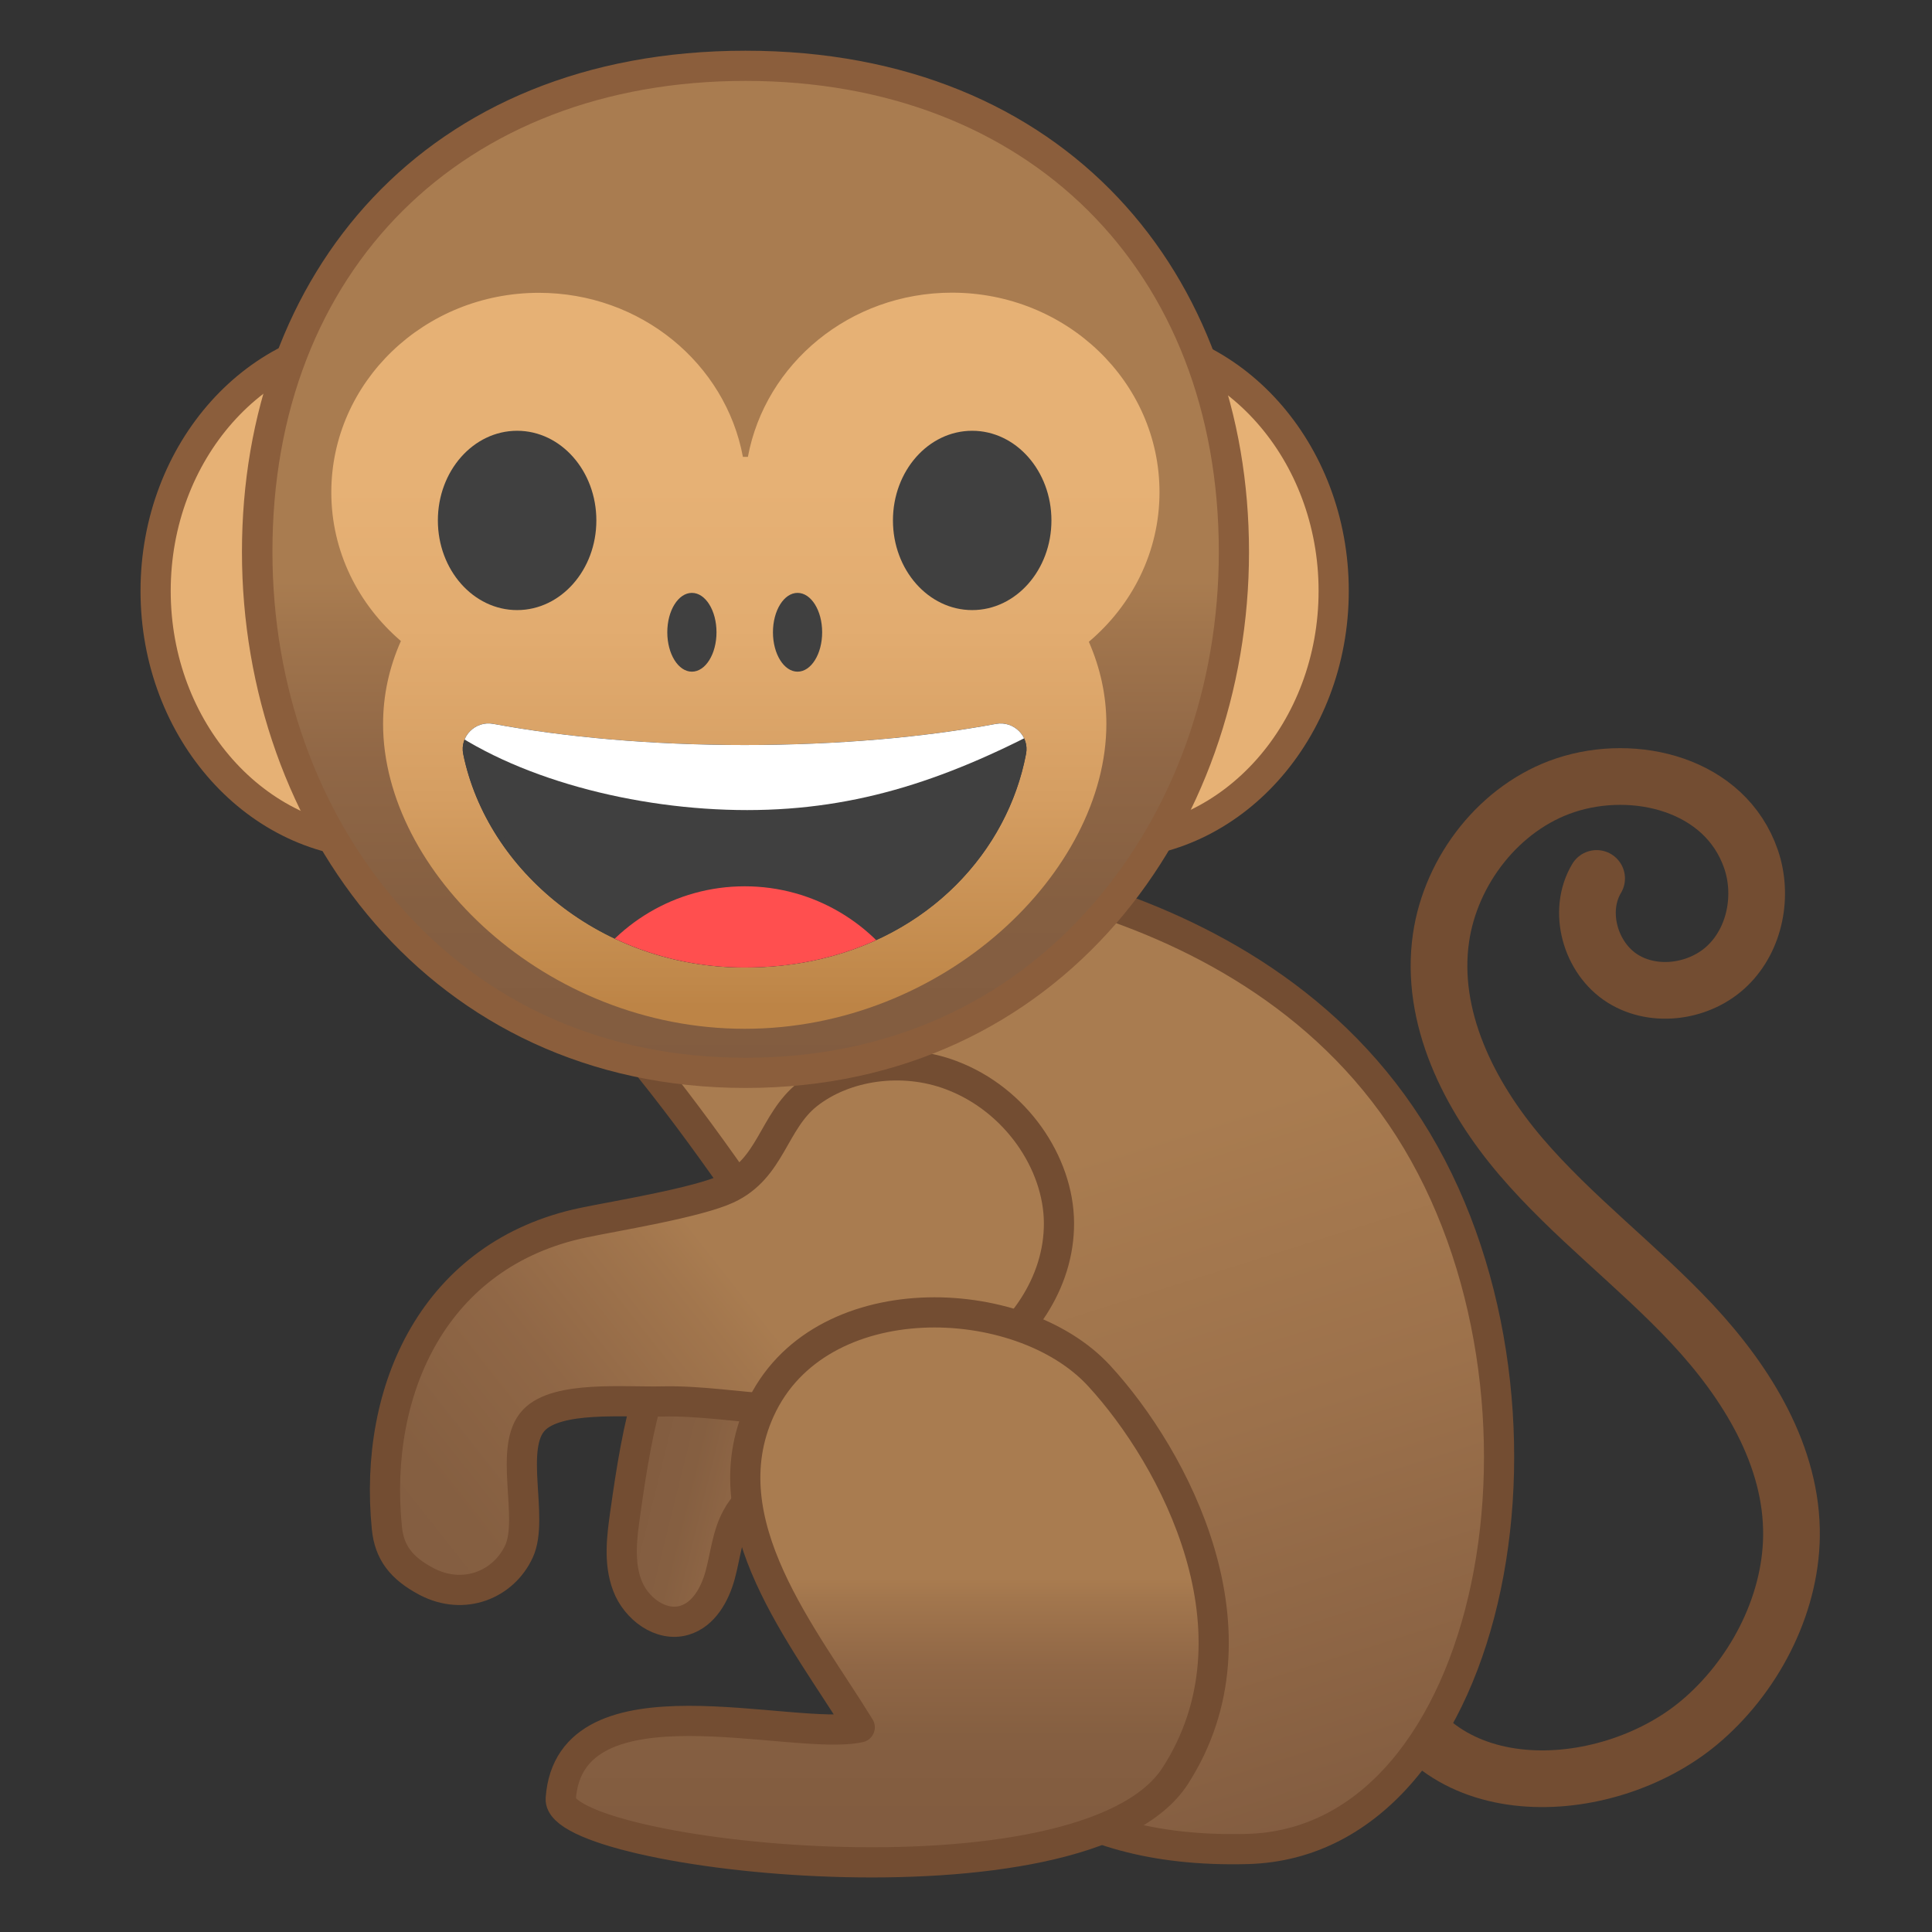<svg width="128" height="128" style="enable-background:new 0 0 128 128;" xmlns="http://www.w3.org/2000/svg" xmlns:xlink="http://www.w3.org/1999/xlink">
  <rect width="100%" height="100%" fill="#333333" stroke="none"/>
  <g id="Layer_2">
    <g>
      <path d=" M91.78,110.57c2.76,9.33,14.59,8.73,20.78,3.57c3.57-2.98,6.07-7.67,6.13-12.36c0.07-5.3-2.95-10.17-6.57-14.05 c-3.62-3.87-7.92-7.08-11.36-11.11c-3.44-4.03-6.05-9.24-5.29-14.48c0.65-4.49,3.9-8.68,8.25-10.12c4.6-1.52,10.58-0.07,12.29,4.9 c0.82,2.39,0.28,5.26-1.53,7.03c-1.8,1.77-4.84,2.23-6.98,0.88c-2.14-1.35-3.02-4.46-1.72-6.63" style="fill:none;stroke:#734D32;stroke-width:3.756;stroke-linecap:round;stroke-linejoin:round;stroke-miterlimit:10;"/>
      <linearGradient id="SVGID_1_" gradientTransform="matrix(0.971 0.241 -0.241 0.971 142.739 87.964)" gradientUnits="userSpaceOnUse" x1="-95.827" x2="-70.708" y1="26.052" y2="26.052">
        <stop offset="0" style="stop-color:#825C40"/>
        <stop offset="0.167" style="stop-color:#855F41"/>
        <stop offset="0.31" style="stop-color:#906746"/>
        <stop offset="0.445" style="stop-color:#A2764D"/>
        <stop offset="0.488" style="stop-color:#A97C50"/>
      </linearGradient>
      <path d="M47.17,84.63 c-3.97,4.01-4.95,10-5.74,15.59c-0.23,1.61-0.45,3.3,0.13,4.82c0.57,1.52,2.22,2.77,3.78,2.31c1.28-0.38,2.02-1.71,2.37-2.99 c0.35-1.28,0.46-2.65,1.1-3.82c0.82-1.52,2.44-2.48,4.09-2.98c1.66-0.5,3.4-0.62,5.11-0.9c3.2-0.52,6.39-1.68,8.79-3.86 c2.4-2.18,3.9-5.52,3.33-8.71c-0.39-2.17-2.08-4.68-4.26-5.38c-1.84-0.59-4,0.48-5.84,0.76C55.36,80.18,50.63,81.13,47.17,84.63z" style="fill:url(#SVGID_1_);stroke:#734D32;stroke-width:2;stroke-linejoin:round;stroke-miterlimit:10;"/>
      <linearGradient id="SVGID_2_" gradientUnits="userSpaceOnUse" x1="64.855" x2="84.317" y1="61.311" y2="123.024">
        <stop offset="0.256" style="stop-color:#A97C50"/>
        <stop offset="0.567" style="stop-color:#9C714B"/>
        <stop offset="1" style="stop-color:#825C40"/>
      </linearGradient>
      <path d="M57.61,57 c0,0,24.41,0,35.74,17.73s5.85,47.34-10.71,47.77c-25.33,0.67-21.67-24.83-21.67-24.83s-9.2-16.07-17.92-26.92S57.61,57,57.61,57z " style="fill:url(#SVGID_2_);stroke:#734D32;stroke-width:2;stroke-linejoin:round;stroke-miterlimit:10;"/>
      <linearGradient id="SVGID_3_" gradientTransform="matrix(1.147 0.103 -0.02 1.008 53.782 25.757)" gradientUnits="userSpaceOnUse" x1="-29.492" x2="26.008" y1="81.032" y2="38.532">
        <stop offset="0" style="stop-color:#825C40"/>
        <stop offset="0.167" style="stop-color:#855F41"/>
        <stop offset="0.31" style="stop-color:#906746"/>
        <stop offset="0.445" style="stop-color:#A2764D"/>
        <stop offset="0.488" style="stop-color:#A97C50"/>
      </linearGradient>
      <path d="M48.18,78.76 c-1.99,0.92-7.29,1.78-9.51,2.24c-9.89,2.06-13.95,11.05-13.04,20.22c0.16,1.65,0.97,2.68,2.63,3.56c2.48,1.3,5.12,0.2,6.13-2.01 c1.01-2.21-0.74-6.89,0.99-8.69c1.55-1.62,6-1.17,8.49-1.23s5.01,0.37,7.51,0.51c4.51,0.25,9.09-0.49,12.69-2.62 c3.6-2.13,6.11-5.74,6.09-9.72c-0.02-3.97-2.86-8.17-7.12-9.78c-3.26-1.24-7.08-0.67-9.53,1.26 C51.21,74.32,51.1,77.41,48.18,78.76z" style="fill:url(#SVGID_3_);stroke:#734D32;stroke-width:2;stroke-linejoin:round;stroke-miterlimit:10;"/>
      <linearGradient id="SVGID_4_" gradientUnits="userSpaceOnUse" x1="58.775" x2="58.775" y1="87.75" y2="120.547">
        <stop offset="0.512" style="stop-color:#A97C50"/>
        <stop offset="0.555" style="stop-color:#A2764D"/>
        <stop offset="0.69" style="stop-color:#906746"/>
        <stop offset="0.833" style="stop-color:#855F41"/>
        <stop offset="1" style="stop-color:#825C40"/>
      </linearGradient>
      <path d="M72.82,91.15 c-5.25-5.71-18.62-6.19-22.47,2.26c-3.41,7.48,2.94,15.04,6.61,21.03c-4.4,0.99-19.22-3.7-19.81,4.73 c-0.27,3.8,34.67,7.83,40.71-1.51C83.97,108.18,77.82,96.58,72.82,91.15z" style="fill:url(#SVGID_4_);stroke:#734D32;stroke-width:2;stroke-linejoin:round;stroke-miterlimit:10;"/>
      <g>
        <g>
          <g>
            <path d="M25.26,55.92c-8.24,0-14.95-7.52-14.95-16.77c0-9.25,6.71-16.77,14.95-16.77 c8.24,0,14.95,7.52,14.95,16.77C40.21,48.39,33.51,55.92,25.26,55.92z" style="fill:#E6B175;"/>
            <path d="M25.26,23.38c7.69,0,13.95,7.07,13.95,15.77s-6.26,15.77-13.95,15.77s-13.95-7.07-13.95-15.77 S17.57,23.38,25.26,23.38 M25.26,21.38c-8.81,0-15.95,7.96-15.95,17.77s7.14,17.77,15.95,17.77s15.95-7.96,15.95-17.77 S34.07,21.38,25.26,21.38L25.26,21.38z" style="fill:#8B5E3C;"/>
          </g>
          <g>
            <path d="M73.41,55.92c-8.24,0-14.95-7.52-14.95-16.77c0-9.25,6.71-16.77,14.95-16.77 c8.25,0,14.95,7.52,14.95,16.77C88.37,48.39,81.66,55.92,73.41,55.92z" style="fill:#E6B175;"/>
            <path d="M73.41,23.38c7.69,0,13.95,7.07,13.95,15.77s-6.26,15.77-13.95,15.77s-13.95-7.07-13.95-15.77 S65.72,23.38,73.41,23.38 M73.41,21.38c-8.81,0-15.95,7.96-15.95,17.77s7.14,17.77,15.95,17.77s15.95-7.96,15.95-17.77 S82.22,21.38,73.41,21.38L73.41,21.38z" style="fill:#8B5E3C;"/>
          </g>
        </g>
        <g>
          <linearGradient id="SVGID_5_" gradientUnits="userSpaceOnUse" x1="49.385" x2="49.385" y1="71.078" y2="4.365">
            <stop offset="0" style="stop-color:#825C40"/>
            <stop offset="0.167" style="stop-color:#855F41"/>
            <stop offset="0.31" style="stop-color:#906746"/>
            <stop offset="0.445" style="stop-color:#A2764D"/>
            <stop offset="0.488" style="stop-color:#A97C50"/>
          </linearGradient>
          <path d="M49.39,71.08c-21.02,0-32.36-17.78-32.36-34.51c0-16.03,10-32.21,32.36-32.21 s32.36,16.18,32.36,32.21C81.74,53.3,70.4,71.08,49.39,71.08z" style="fill:url(#SVGID_5_);"/>
          <path d="M49.39,5.36c18.75,0,31.36,12.54,31.36,31.21c0,8.85-2.96,17.13-8.33,23.32 c-5.79,6.67-13.75,10.19-23.02,10.19s-17.23-3.52-23.02-10.19c-5.37-6.18-8.33-14.47-8.33-23.32 C18.03,17.91,30.63,5.36,49.39,5.36 M49.39,3.36c-21.32,0-33.36,14.87-33.36,33.21s12.41,35.51,33.36,35.51 s33.36-17.17,33.36-35.51S70.71,3.36,49.39,3.36L49.39,3.36z" style="fill:#8B5E3C;"/>
        </g>
        <linearGradient id="SVGID_6_" gradientUnits="userSpaceOnUse" x1="49.385" x2="49.385" y1="19.396" y2="68.163">
          <stop offset="0.259" style="stop-color:#E6B175"/>
          <stop offset="0.455" style="stop-color:#E2AC70"/>
          <stop offset="0.686" style="stop-color:#D59E62"/>
          <stop offset="0.935" style="stop-color:#C0884A"/>
          <stop offset="0.969" style="stop-color:#BD8446"/>
        </linearGradient>
        <path d="M76.82,32.61c0-7.3-6.16-13.22-13.75-13.22c-6.76,0-12.37,4.7-13.52,10.88 c-0.07,0-0.14,0-0.21,0c-0.04,0-0.08,0-0.12,0C48.07,24.09,42.46,19.4,35.7,19.4c-7.59,0-13.75,5.92-13.75,13.22 c0,3.92,1.79,7.43,4.61,9.85c-0.77,1.73-1.18,3.58-1.18,5.49c0,9.77,10.73,20.2,23.96,20.2c13.23,0,23.96-10.43,23.96-20.2 c0-1.9-0.41-3.72-1.16-5.44C75,40.1,76.82,36.57,76.82,32.61z" style="fill:url(#SVGID_6_);"/>
        <g>
          <ellipse cx="34.26" cy="34.48" rx="5.25" ry="5.94" style="fill:#404040;"/>
          <ellipse cx="64.41" cy="34.48" rx="5.25" ry="5.94" style="fill:#404040;"/>
        </g>
        <g>
          <defs>
            <path id="SVGID_7_" d="M53.71,63.68c7.86-1.57,13.05-7.29,14.27-13.74c0.22-1.17-0.82-2.19-1.99-1.98 c-4.77,0.89-10.5,1.4-16.66,1.4c-6.16,0-11.88-0.52-16.65-1.4c-1.18-0.22-2.23,0.82-1.99,2c1.59,7.76,9.23,14.14,18.63,14.14 C50.87,64.1,52.33,63.96,53.71,63.68"/>
          </defs>
          <clipPath id="SVGID_8_">
            <use style="overflow:visible;" xlink:href="#SVGID_7_"/>
          </clipPath>
          <path d="M49.33,49.36 c-6.16,0-11.88-0.52-16.65-1.4c-1.18-0.22-2.23,0.82-1.99,2c1.59,7.76,9.23,14.14,18.63,14.14c10.29,0,17.22-6.58,18.66-14.17 c0.22-1.17-0.82-2.19-1.99-1.98C61.22,48.85,55.49,49.36,49.33,49.36z" style="clip-path:url(#SVGID_8_);fill:#404040;stroke:#404040;stroke-width:0.667;stroke-miterlimit:10;"/>
          <path d="M70,47.8V42H29v5.8c5,3.77,13.1,5.87,20.5,5.87S63,51.57,70,47.8z" style="clip-path:url(#SVGID_8_);fill:#FFFFFF;"/>
          <g style="clip-path:url(#SVGID_8_);">
            <path d="M49.33,49.36c-6.16,0-11.88-0.52-16.65-1.4c-1.18-0.22-2.23,0.82-1.99,2 c1.59,7.76,9.23,14.14,18.63,14.14c10.29,0,17.22-6.58,18.66-14.17c0.22-1.17-0.82-2.19-1.99-1.98 C61.22,48.85,55.49,49.36,49.33,49.36z" style="fill:none;"/>
          </g>
          <path d="M29,44v4.91c5,3.77,13.1,5.87,20.5,5.87c7.4,0,13.5-2.1,20.5-5.87V44H29z" style="clip-path:url(#SVGID_8_);fill:none;"/>
          <path d="M49.34,58.72c-4.62,0-8.64,2.52-10.79,6.25 c2.79,1.52,6.59,2.46,10.79,2.46c4.2,0,8-0.94,10.79-2.46C57.98,61.24,53.95,58.72,49.34,58.72z" style="clip-path:url(#SVGID_8_);fill:#FF4F4F;"/>
        </g>
        <g>
          <ellipse cx="45.84" cy="41.89" rx="1.63" ry="2.61" style="fill:#404040;"/>
          <ellipse cx="52.84" cy="41.89" rx="1.63" ry="2.61" style="fill:#404040;"/>
        </g>
      </g>
    </g>
  </g>
  <g id="Layer_1" style="display:none;">
    <g style="display:inline;">
      <g style="opacity:0.6;">
        <circle cx="64" cy="64" r="28" style="opacity:0.61;fill:none;stroke:#000000;stroke-width:0.263;stroke-miterlimit:10;"/>
        <line style="opacity:0.61;fill:none;stroke:#000000;stroke-width:0.25;stroke-miterlimit:10;" x1="84" x2="84" y1="0" y2="128"/>
        <line style="opacity:0.61;fill:none;stroke:#000000;stroke-width:0.25;stroke-miterlimit:10;" x1="44" x2="44" y1="0" y2="128"/>
        <line style="opacity:0.61;fill:none;stroke:#000000;stroke-width:0.25;stroke-miterlimit:10;" x1="64" x2="64" y1="0" y2="128"/>
        <line style="opacity:0.61;fill:none;stroke:#000000;stroke-width:0.25;stroke-miterlimit:10;" x1="128" x2="0" y1="64" y2="64"/>
        <line style="opacity:0.61;fill:none;stroke:#000000;stroke-width:0.25;stroke-miterlimit:10;" x1="128" x2="0" y1="44" y2="44"/>
        <line style="opacity:0.61;fill:none;stroke:#000000;stroke-width:0.25;stroke-miterlimit:10;" x1="128" x2="0" y1="83.75" y2="83.75"/>
        <line style="opacity:0.61;fill:none;stroke:#000000;stroke-width:0.25;stroke-miterlimit:10;" x1="128" x2="0" y1="128" y2="0"/>
        <line style="opacity:0.61;fill:none;stroke:#000000;stroke-width:0.25;stroke-miterlimit:10;" x1="0" x2="128" y1="128" y2="0"/>
        <g style="opacity:0.61;">
          <path d="M64,4.26c32.94,0,59.74,26.8,59.74,59.74S96.94,123.74,64,123.74S4.26,96.94,4.26,64S31.06,4.26,64,4.26 M64,4 C30.86,4,4,30.86,4,64s26.86,60,60,60s60-26.86,60-60S97.14,4,64,4L64,4z"/>
        </g>
        <path d="M107.97,115.97H20.03 c-4.42,0-8.03-3.61-8.03-8.03V20.03c0-4.42,3.61-8.03,8.03-8.03h87.94c4.42,0,8.03,3.61,8.03,8.03v87.91 C116,112.36,112.39,115.97,107.97,115.97z" style="opacity:0.61;fill:none;stroke:#000000;stroke-width:0.258;stroke-miterlimit:10;"/>
        <path d="M100,124H28c-4.4,0-8-3.6-8-8 V12c0-4.4,3.6-8,8-8h72c4.4,0,8,3.6,8,8v104C108,120.4,104.4,124,100,124z" style="opacity:0.61;fill:none;stroke:#000000;stroke-width:0.263;stroke-miterlimit:10;"/>
        <path d="M113.77,108H14.23 C8.6,108,4,103.4,4,97.77V30.28c0-5.63,4.6-10.23,10.23-10.23h99.54c5.63,0,10.23,4.6,10.23,10.23v67.48 C124,103.4,119.4,108,113.77,108z" style="opacity:0.61;fill:none;stroke:#000000;stroke-width:0.263;stroke-miterlimit:10;"/>
      </g>
      <g>
        <g style="opacity:0.2;">
          <defs>
            <rect id="SVGID_24_" height="128" style="opacity:0.2;" width="128" x="0" y="0"/>
          </defs>
          <clipPath id="SVGID_9_">
            <use style="overflow:visible;" xlink:href="#SVGID_24_"/>
          </clipPath>
          <g style="clip-path:url(#SVGID_9_);">
            <g>
              <line style="fill:none;stroke:#000000;stroke-width:0.25;stroke-miterlimit:10;" x1="-28" x2="-28" y1="160" y2="-32"/>
              <line style="fill:none;stroke:#000000;stroke-width:0.25;stroke-miterlimit:10;" x1="-24" x2="-24" y1="160" y2="-32"/>
              <line style="fill:none;stroke:#000000;stroke-width:0.25;stroke-miterlimit:10;" x1="-20" x2="-20" y1="160" y2="-32"/>
              <line style="fill:none;stroke:#000000;stroke-width:0.25;stroke-miterlimit:10;" x1="-16" x2="-16" y1="160" y2="-32"/>
              <line style="fill:none;stroke:#000000;stroke-width:0.25;stroke-miterlimit:10;" x1="-12" x2="-12" y1="160" y2="-32"/>
              <line style="fill:none;stroke:#000000;stroke-width:0.25;stroke-miterlimit:10;" x1="-8" x2="-8" y1="160" y2="-32"/>
              <line style="fill:none;stroke:#000000;stroke-width:0.25;stroke-miterlimit:10;" x1="-4" x2="-4" y1="160" y2="-32"/>
              <line style="fill:none;stroke:#000000;stroke-width:0.25;stroke-miterlimit:10;" x1="0" x2="0" y1="160" y2="-32"/>
              <line style="fill:none;stroke:#000000;stroke-width:0.25;stroke-miterlimit:10;" x1="4" x2="4" y1="160" y2="-32"/>
              <line style="fill:none;stroke:#000000;stroke-width:0.25;stroke-miterlimit:10;" x1="8" x2="8" y1="160" y2="-32"/>
              <line style="fill:none;stroke:#000000;stroke-width:0.25;stroke-miterlimit:10;" x1="12" x2="12" y1="160" y2="-32"/>
              <line style="fill:none;stroke:#000000;stroke-width:0.25;stroke-miterlimit:10;" x1="16" x2="16" y1="160" y2="-32"/>
              <line style="fill:none;stroke:#000000;stroke-width:0.25;stroke-miterlimit:10;" x1="20" x2="20" y1="160" y2="-32"/>
              <line style="fill:none;stroke:#000000;stroke-width:0.25;stroke-miterlimit:10;" x1="24" x2="24" y1="160" y2="-32"/>
              <line style="fill:none;stroke:#000000;stroke-width:0.25;stroke-miterlimit:10;" x1="28" x2="28" y1="160" y2="-32"/>
              <line style="fill:none;stroke:#000000;stroke-width:0.25;stroke-miterlimit:10;" x1="32" x2="32" y1="160" y2="-32"/>
              <line style="fill:none;stroke:#000000;stroke-width:0.25;stroke-miterlimit:10;" x1="36" x2="36" y1="160" y2="-32"/>
              <line style="fill:none;stroke:#000000;stroke-width:0.25;stroke-miterlimit:10;" x1="40" x2="40" y1="160" y2="-32"/>
              <line style="fill:none;stroke:#000000;stroke-width:0.25;stroke-miterlimit:10;" x1="44" x2="44" y1="160" y2="-32"/>
              <line style="fill:none;stroke:#000000;stroke-width:0.25;stroke-miterlimit:10;" x1="48" x2="48" y1="160" y2="-32"/>
              <line style="fill:none;stroke:#000000;stroke-width:0.25;stroke-miterlimit:10;" x1="52" x2="52" y1="160" y2="-32"/>
              <line style="fill:none;stroke:#000000;stroke-width:0.25;stroke-miterlimit:10;" x1="56" x2="56" y1="160" y2="-32"/>
              <line style="fill:none;stroke:#000000;stroke-width:0.25;stroke-miterlimit:10;" x1="60" x2="60" y1="160" y2="-32"/>
              <line style="fill:none;stroke:#000000;stroke-width:0.25;stroke-miterlimit:10;" x1="64" x2="64" y1="160" y2="-32"/>
              <line style="fill:none;stroke:#000000;stroke-width:0.25;stroke-miterlimit:10;" x1="68" x2="68" y1="160" y2="-32"/>
              <line style="fill:none;stroke:#000000;stroke-width:0.25;stroke-miterlimit:10;" x1="72" x2="72" y1="160" y2="-32"/>
              <line style="fill:none;stroke:#000000;stroke-width:0.25;stroke-miterlimit:10;" x1="76" x2="76" y1="160" y2="-32"/>
              <line style="fill:none;stroke:#000000;stroke-width:0.25;stroke-miterlimit:10;" x1="80" x2="80" y1="160" y2="-32"/>
              <line style="fill:none;stroke:#000000;stroke-width:0.25;stroke-miterlimit:10;" x1="84" x2="84" y1="160" y2="-32"/>
              <line style="fill:none;stroke:#000000;stroke-width:0.25;stroke-miterlimit:10;" x1="88" x2="88" y1="160" y2="-32"/>
              <line style="fill:none;stroke:#000000;stroke-width:0.25;stroke-miterlimit:10;" x1="92" x2="92" y1="160" y2="-32"/>
              <line style="fill:none;stroke:#000000;stroke-width:0.25;stroke-miterlimit:10;" x1="96" x2="96" y1="160" y2="-32"/>
              <line style="fill:none;stroke:#000000;stroke-width:0.25;stroke-miterlimit:10;" x1="100" x2="100" y1="160" y2="-32"/>
              <line style="fill:none;stroke:#000000;stroke-width:0.25;stroke-miterlimit:10;" x1="104" x2="104" y1="160" y2="-32"/>
              <line style="fill:none;stroke:#000000;stroke-width:0.25;stroke-miterlimit:10;" x1="108" x2="108" y1="160" y2="-32"/>
              <line style="fill:none;stroke:#000000;stroke-width:0.25;stroke-miterlimit:10;" x1="112" x2="112" y1="160" y2="-32"/>
              <line style="fill:none;stroke:#000000;stroke-width:0.25;stroke-miterlimit:10;" x1="116" x2="116" y1="160" y2="-32"/>
              <line style="fill:none;stroke:#000000;stroke-width:0.25;stroke-miterlimit:10;" x1="120" x2="120" y1="160" y2="-32"/>
              <line style="fill:none;stroke:#000000;stroke-width:0.25;stroke-miterlimit:10;" x1="124" x2="124" y1="160" y2="-32"/>
              <line style="fill:none;stroke:#000000;stroke-width:0.25;stroke-miterlimit:10;" x1="128" x2="128" y1="160" y2="-32"/>
              <line style="fill:none;stroke:#000000;stroke-width:0.25;stroke-miterlimit:10;" x1="132" x2="132" y1="160" y2="-32"/>
              <line style="fill:none;stroke:#000000;stroke-width:0.25;stroke-miterlimit:10;" x1="136" x2="136" y1="160" y2="-32"/>
              <line style="fill:none;stroke:#000000;stroke-width:0.25;stroke-miterlimit:10;" x1="137" x2="137" y1="166.05" y2="-25.95"/>
              <line style="fill:none;stroke:#000000;stroke-width:0.25;stroke-miterlimit:10;" x1="144" x2="144" y1="160" y2="-32"/>
              <line style="fill:none;stroke:#000000;stroke-width:0.25;stroke-miterlimit:10;" x1="148" x2="148" y1="160" y2="-32"/>
              <line style="fill:none;stroke:#000000;stroke-width:0.25;stroke-miterlimit:10;" x1="152" x2="152" y1="160" y2="-32"/>
              <line style="fill:none;stroke:#000000;stroke-width:0.25;stroke-miterlimit:10;" x1="156" x2="156" y1="160" y2="-32"/>
            </g>
            <g>
              <line style="fill:none;stroke:#000000;stroke-width:0.25;stroke-miterlimit:10;" x1="-32" x2="160" y1="-28" y2="-28"/>
              <line style="fill:none;stroke:#000000;stroke-width:0.25;stroke-miterlimit:10;" x1="-32" x2="160" y1="-24" y2="-24"/>
              <line style="fill:none;stroke:#000000;stroke-width:0.25;stroke-miterlimit:10;" x1="-32" x2="160" y1="-20" y2="-20"/>
              <line style="fill:none;stroke:#000000;stroke-width:0.25;stroke-miterlimit:10;" x1="-32" x2="160" y1="-16" y2="-16"/>
              <line style="fill:none;stroke:#000000;stroke-width:0.25;stroke-miterlimit:10;" x1="-32" x2="160" y1="-12" y2="-12"/>
              <line style="fill:none;stroke:#000000;stroke-width:0.25;stroke-miterlimit:10;" x1="-32" x2="160" y1="-8" y2="-8"/>
              <line style="fill:none;stroke:#000000;stroke-width:0.25;stroke-miterlimit:10;" x1="-32" x2="160" y1="-4" y2="-4"/>
              <line style="fill:none;stroke:#000000;stroke-width:0.25;stroke-miterlimit:10;" x1="-32" x2="160" y1="0" y2="0"/>
              <line style="fill:none;stroke:#000000;stroke-width:0.25;stroke-miterlimit:10;" x1="-32" x2="160" y1="4" y2="4"/>
              <line style="fill:none;stroke:#000000;stroke-width:0.25;stroke-miterlimit:10;" x1="-32" x2="160" y1="8" y2="8"/>
              <line style="fill:none;stroke:#000000;stroke-width:0.25;stroke-miterlimit:10;" x1="-32" x2="160" y1="12" y2="12"/>
              <line style="fill:none;stroke:#000000;stroke-width:0.25;stroke-miterlimit:10;" x1="-32" x2="160" y1="16" y2="16"/>
              <line style="fill:none;stroke:#000000;stroke-width:0.25;stroke-miterlimit:10;" x1="-32" x2="160" y1="20" y2="20"/>
              <line style="fill:none;stroke:#000000;stroke-width:0.25;stroke-miterlimit:10;" x1="-32" x2="160" y1="24" y2="24"/>
              <line style="fill:none;stroke:#000000;stroke-width:0.25;stroke-miterlimit:10;" x1="-32" x2="160" y1="28" y2="28"/>
              <line style="fill:none;stroke:#000000;stroke-width:0.25;stroke-miterlimit:10;" x1="-32" x2="160" y1="32" y2="32"/>
              <line style="fill:none;stroke:#000000;stroke-width:0.25;stroke-miterlimit:10;" x1="-32" x2="160" y1="36" y2="36"/>
              <line style="fill:none;stroke:#000000;stroke-width:0.25;stroke-miterlimit:10;" x1="-32" x2="160" y1="40" y2="40"/>
              <line style="fill:none;stroke:#000000;stroke-width:0.25;stroke-miterlimit:10;" x1="-32" x2="160" y1="44" y2="44"/>
              <line style="fill:none;stroke:#000000;stroke-width:0.25;stroke-miterlimit:10;" x1="-32" x2="160" y1="48" y2="48"/>
              <line style="fill:none;stroke:#000000;stroke-width:0.25;stroke-miterlimit:10;" x1="-32" x2="160" y1="52" y2="52"/>
              <line style="fill:none;stroke:#000000;stroke-width:0.25;stroke-miterlimit:10;" x1="-32" x2="160" y1="56" y2="56"/>
              <line style="fill:none;stroke:#000000;stroke-width:0.25;stroke-miterlimit:10;" x1="-32" x2="160" y1="60" y2="60"/>
              <line style="fill:none;stroke:#000000;stroke-width:0.25;stroke-miterlimit:10;" x1="-32" x2="160" y1="64" y2="64"/>
              <line style="fill:none;stroke:#000000;stroke-width:0.25;stroke-miterlimit:10;" x1="-32" x2="160" y1="68" y2="68"/>
              <line style="fill:none;stroke:#000000;stroke-width:0.25;stroke-miterlimit:10;" x1="-32" x2="160" y1="72" y2="72"/>
              <line style="fill:none;stroke:#000000;stroke-width:0.25;stroke-miterlimit:10;" x1="-32" x2="160" y1="76" y2="76"/>
              <line style="fill:none;stroke:#000000;stroke-width:0.25;stroke-miterlimit:10;" x1="-32" x2="160" y1="80" y2="80"/>
              <line style="fill:none;stroke:#000000;stroke-width:0.25;stroke-miterlimit:10;" x1="-32" x2="160" y1="84" y2="84"/>
              <line style="fill:none;stroke:#000000;stroke-width:0.25;stroke-miterlimit:10;" x1="-32" x2="160" y1="88" y2="88"/>
              <line style="fill:none;stroke:#000000;stroke-width:0.25;stroke-miterlimit:10;" x1="-32" x2="160" y1="92" y2="92"/>
              <line style="fill:none;stroke:#000000;stroke-width:0.25;stroke-miterlimit:10;" x1="-32" x2="160" y1="96" y2="96"/>
              <line style="fill:none;stroke:#000000;stroke-width:0.25;stroke-miterlimit:10;" x1="-32" x2="160" y1="100" y2="100"/>
              <line style="fill:none;stroke:#000000;stroke-width:0.25;stroke-miterlimit:10;" x1="-32" x2="160" y1="104" y2="104"/>
              <line style="fill:none;stroke:#000000;stroke-width:0.25;stroke-miterlimit:10;" x1="-32" x2="160" y1="108" y2="108"/>
              <line style="fill:none;stroke:#000000;stroke-width:0.25;stroke-miterlimit:10;" x1="-32" x2="160" y1="112" y2="112"/>
              <line style="fill:none;stroke:#000000;stroke-width:0.25;stroke-miterlimit:10;" x1="-32" x2="160" y1="116" y2="116"/>
              <line style="fill:none;stroke:#000000;stroke-width:0.25;stroke-miterlimit:10;" x1="-32" x2="160" y1="120" y2="120"/>
              <line style="fill:none;stroke:#000000;stroke-width:0.25;stroke-miterlimit:10;" x1="-32" x2="160" y1="124" y2="124"/>
              <line style="fill:none;stroke:#000000;stroke-width:0.25;stroke-miterlimit:10;" x1="-32" x2="160" y1="128" y2="128"/>
              <line style="fill:none;stroke:#000000;stroke-width:0.25;stroke-miterlimit:10;" x1="-32" x2="160" y1="132" y2="132"/>
              <line style="fill:none;stroke:#000000;stroke-width:0.25;stroke-miterlimit:10;" x1="-32" x2="160" y1="136" y2="136"/>
              <line style="fill:none;stroke:#000000;stroke-width:0.25;stroke-miterlimit:10;" x1="-32" x2="160" y1="140" y2="140"/>
              <line style="fill:none;stroke:#000000;stroke-width:0.25;stroke-miterlimit:10;" x1="-32" x2="160" y1="144" y2="144"/>
              <line style="fill:none;stroke:#000000;stroke-width:0.25;stroke-miterlimit:10;" x1="-32" x2="160" y1="148" y2="148"/>
              <line style="fill:none;stroke:#000000;stroke-width:0.25;stroke-miterlimit:10;" x1="-32" x2="160" y1="152" y2="152"/>
              <line style="fill:none;stroke:#000000;stroke-width:0.25;stroke-miterlimit:10;" x1="-32" x2="160" y1="156" y2="156"/>
            </g>
            <path d="M159.75-31.75v191.5h-191.5v-191.5H159.75 M160-32H-32v192h192V-32L160-32z"/>
          </g>
        </g>
        <g>
          <rect height="128" style="opacity:0.3;fill:#F44336;" width="4" x="0" y="0"/>
          <rect height="128" style="opacity:0.3;fill:#F44336;" width="4" x="124" y="0"/>
          <rect height="120" style="opacity:0.3;fill:#F44336;" transform="matrix(-1.836970e-16 1 -1 -1.836970e-16 66 -62)" width="4" x="62" y="-58"/>
          <rect height="120" style="opacity:0.3;fill:#F44336;" transform="matrix(-1.836970e-16 1 -1 -1.836970e-16 190 62)" width="4" x="62" y="66"/>
        </g>
      </g>
    </g>
  </g>
</svg>